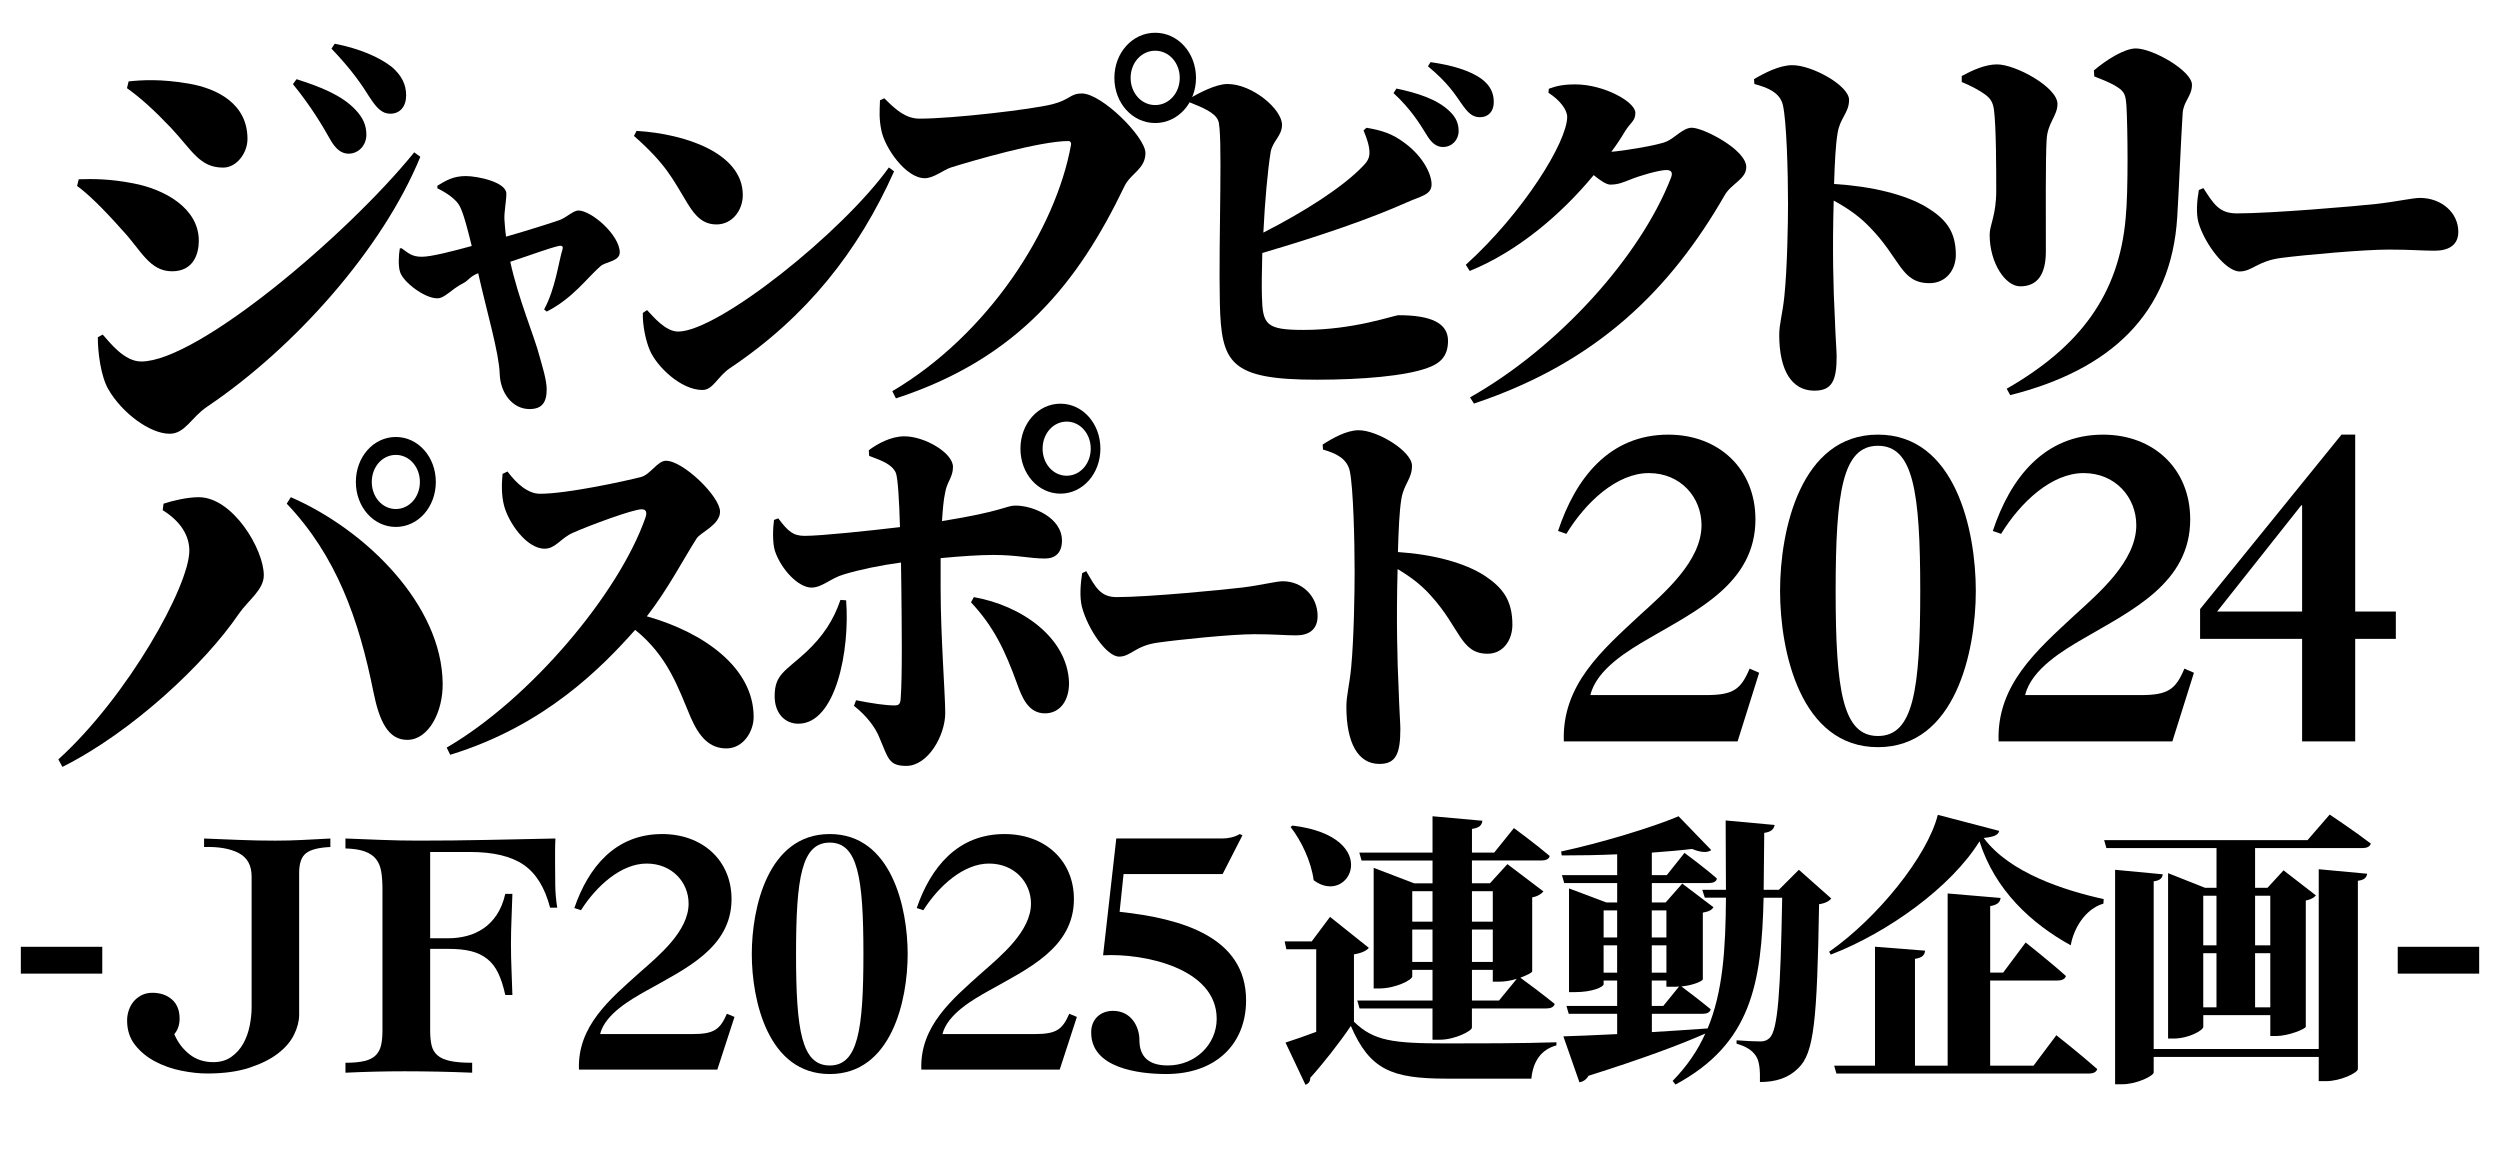 <?xml version="1.0" encoding="UTF-8"?>
<svg xmlns="http://www.w3.org/2000/svg" version="1.1" viewBox="0 0 1200 560">
  <!-- Generator: Adobe Illustrator 28.6.0, SVG Export Plug-In . SVG Version: 1.2.0 Build 709)  -->
  <g>
    <g id="title">
      <g>
        <path d="M649.89,490.42c9.46,9.2,18.52,10.42,44.34,10.42,15.14,0,35.69,0,52.86-.54v1.49c-7.16,1.89-11.22,7.44-12.03,15.96h-40.69c-26.5,0-36.91-4.33-45.96-25.3-5.54,8.25-13.92,18.8-19.47,24.89,0,1.89-.95,2.84-2.3,3.38l-9.6-20.29c3.92-1.22,9.19-3.11,14.74-5.14v-39.63h-14.33l-.81-3.79h12.98l8.79-11.77,18.65,14.88c-1.22,1.35-3.24,2.44-7.16,3.11v32.33ZM620.42,396.27c43.94,5.41,27.44,39.23,10.14,26.24-1.22-9.2-5.95-18.94-11.08-25.57l.95-.68ZM652.46,409.25h35.15v-17.45l23.93,2.16c-.27,2.03-1.22,3.38-5,3.92v11.36h10.68l9.46-11.77s10.68,7.85,17.17,13.39c-.27,1.49-1.89,2.16-3.79,2.16h-33.53v10.96h8.65l8.38-9.2,17.3,13.12c-.95,1.08-2.57,2.3-5.41,2.84v35.58c-.14.54-2.43,1.76-5.68,2.98,2.7,1.89,10.95,8.12,16.49,12.58-.4,1.49-1.89,2.17-3.92,2.17h-35.82v9.2c0,1.62-8.25,5.82-15.41,5.82h-3.51v-15.01h-35.01l-1.08-3.79h36.1v-14.74h-9.73v3.11c0,1.76-8.11,5.82-15.82,5.82h-2.7v-57.9l19.47,7.44h8.79v-10.96h-34.07l-1.08-3.79ZM677.88,427.79v14.61h9.73v-14.61h-9.73ZM687.61,461.74v-15.56h-9.73v15.56h9.73ZM706.54,427.79v14.61h10v-14.61h-10ZM716.54,446.18h-10v15.56h10v-15.56ZM728.03,469.85c-2.7.81-5.68,1.35-8.25,1.35h-3.24v-5.68h-10v14.74h12.98l8.52-10.41Z"/>
        <path d="M878.97,431.3c-.95,1.22-2.84,2.3-5.81,2.71-.95,56.41-2.43,71.42-10,78.73-4.73,4.73-10.82,6.63-18.39,6.63.14-5.95-.27-10.01-1.89-12.45-1.76-2.71-4.6-4.6-9.33-5.95v-1.62c3.51.27,8.92.54,11.49.54,1.89,0,3.11-.54,4.33-1.62,4.06-3.79,5.27-22.32,6.08-67.36h-8.92c-.95,40.99-5.81,70.07-42.31,89.68l-1.35-1.76c6.89-7.03,12.03-14.61,15.68-22.73-11.9,5.28-29.61,11.9-56.1,20.29-.95,1.76-2.57,2.84-4.33,3.11l-7.71-22.05c5.54-.13,14.6-.54,25.82-1.08v-9.74h-23.25l-1.08-3.79h24.33v-12.17h-6.49v1.76c0,1.22-5.14,3.79-13.65,3.79h-2.97v-49.78l17.98,6.76h5.14v-9.33h-25.42l-1.08-3.79h26.5v-10.01c-9.06.41-18.25.54-26.63.54l-.27-1.89c18.79-4.06,43.67-11.5,56.37-16.91l15.68,16.23c-1.76,1.35-5,1.22-9.19-.54-5.54.68-12.17,1.22-19.33,1.76v10.82h7.17l8.52-10.69s9.73,7.17,15.55,12.31c-.27,1.49-1.76,2.16-3.79,2.16h-27.44v9.33h6.62l7.98-9.06,15.01,11.36c-.81,1.22-2.03,2.03-5.14,2.57v32.06c0,.54-3.79,2.71-10.27,3.38,2.16,1.62,9.33,7.03,14.06,10.96-.41,1.49-1.76,2.16-3.78,2.16h-24.47v8.79c8.52-.54,17.57-1.08,26.77-1.76,7.3-17.45,8.65-38.01,8.79-62.76h-10.14l-1.22-3.79h11.36c0-10.28-.14-21.37-.14-33.28l23.52,2.16c-.41,2.16-1.89,3.38-5,3.79-.14,9.6-.14,18.67-.27,27.32h7.3l9.6-9.6,15.55,13.8ZM769.74,436.98v12.99h6.49v-12.99h-6.49ZM776.22,466.88v-13.12h-6.49v13.12h6.49ZM792.85,436.98v12.99h7.03v-12.99h-7.03ZM799.88,453.76h-7.03v13.12h7.03v-13.12ZM792.85,482.84h5.54l7.57-9.33c-.95.13-1.89.13-2.98.13h-3.11v-2.98h-7.03v12.17Z"/>
        <path d="M959.62,398.84c-.54,2.03-2.43,2.84-7.44,3.38,12.44,16.77,38.66,25.16,57.59,29.35l-.13,2.16c-8.79,2.57-14.33,12.04-15.68,20.02-19.06-10.55-36.37-26.51-43.8-49.92-13.52,21.91-43.94,43.83-71.38,54.38l-.81-1.35c23.12-16.1,47.18-45.86,52.18-65.74l29.47,7.71ZM987.06,496.91s12.3,9.74,19.6,16.23c-.41,1.49-1.89,2.16-3.92,2.16h-121.26l-1.08-3.79h19.6v-57.08l24.06,1.89c-.27,2.03-1.22,3.38-4.87,3.92v51.27h15.68v-82.65l25.42,2.16c-.27,1.89-1.22,3.25-5,3.92v31.92h6.22l10.81-14.47s12.17,9.61,19.33,16.1c-.41,1.49-2.03,2.17-4.06,2.17h-32.31v40.85h20.82l10.95-14.61Z"/>
        <path d="M1118.26,390.99s12.17,8.12,19.74,13.93c-.41,1.49-2.03,2.16-3.92,2.16h-51.64v19.07h5.95l7.71-8.39,15.55,12.04c-.81.95-2.43,2.03-4.87,2.43v60.6c-.13,1.08-8.38,4.46-14.19,4.46h-2.84v-10.01h-32.17v5.55c0,1.76-7.03,5.68-14.33,5.68h-2.57v-79.4l17.71,7.03h5.54v-19.07h-52.86l-1.08-3.79h97.61l10.68-12.31ZM1112.99,417.23l23.25,2.16c-.27,1.62-1.08,2.98-4.46,3.38v90.36c0,1.76-8.25,5.82-15.28,5.82h-3.51v-11.63h-79.22v7.44c0,1.62-8.11,5.68-15.01,5.68h-3.51v-102.94l22.85,2.16c-.14,1.62-1.08,2.98-4.33,3.38v80.49h79.22v-86.3ZM1057.56,429.95v23.81h6.35v-23.81h-6.35ZM1057.56,483.52h6.35v-25.97h-6.35v25.97ZM1082.44,429.95v23.81h7.3v-23.81h-7.3ZM1089.74,483.52v-25.97h-7.3v25.97h7.3Z"/>
      </g>
      <path d="M37,89.28l.78-3.23c7.01-.22,15-.22,26.1,1.94,15,2.8,31.55,11.85,31.55,27.58,0,6.25-2.53,14.65-12.85,14.65-10.91,0-15-10.34-23.76-19.61-9.54-10.77-16.94-17.88-21.81-21.33ZM198.84,73.12l2.92,2.15c-18.11,44.17-60.16,91.56-102.42,120-7.6,5.17-10.52,12.93-17.92,12.93-9.54,0-22.98-10.13-29.41-21.33-3.7-6.46-5.06-17.88-5.06-24.99l2.34-1.29c3.51,3.88,10.32,12.93,18.5,12.93,27.07,0,98.91-60.75,131.05-100.4ZM60.95,42.31l.78-3.23c6.04-.65,15.39-1.29,29.02,1.08,13.63,2.37,28.04,9.69,28.04,26.5,0,6.89-5.26,13.79-11.68,13.79-11.3,0-14.8-8.19-25.12-19.17-7.98-8.4-14.41-14.22-21.03-18.96ZM158.33,66.66c-3.51-6.25-8.96-15.51-17.72-26.28l1.75-2.37c11.49,3.66,21.81,7.76,28.24,14.65,3.89,4.09,5.26,7.76,5.26,12.06,0,4.96-3.7,9.05-8.57,9.05-3.31,0-6.23-2.15-8.96-7.11ZM177.22,46.4c-3.12-4.96-7.79-12.28-18.11-23.05l1.56-2.37c12.07,2.37,21.42,6.46,27.46,11.2,4.48,3.88,6.82,8.19,6.82,13.57s-2.92,8.83-7.6,8.83c-4.09,0-6.62-2.8-10.13-8.19Z"/>
      <g>
        <path d="M209.93,89.15c4.04-2.41,7.46-4.64,13.68-4.64,5.6,0,19.44,2.92,19.44,8.43,0,3.61-1.09,8.6-.93,12.39.16,1.72.31,4.82.78,8.26,10.26-2.92,22.7-6.88,25.97-8.08,3.11-1.2,6.38-4.47,8.71-4.47,6.38,0,19.9,11.87,19.9,20.13,0,4.3-6.84,4.47-9.17,6.54-6.38,5.5-13.31,15.48-25.9,21.85l-1.24-1.03c5.44-9.98,6.93-22.71,8.8-28.73.47-1.55-.16-2.06-1.87-1.72-4.51,1.03-13.22,4.3-23.17,7.57,3.89,17.89,11.57,35.78,14.06,45.41.93,3.61,3.42,11.01,3.42,15.83,0,6.54-2.49,9.46-8.24,9.46-8.09,0-13.99-7.57-14.31-16.86-.31-10.15-6.13-29.59-10.33-48.34-4.04,1.55-4.6,3.44-6.93,4.64-6.38,3.27-9.02,7.4-12.75,7.4-6.06,0-16.24-7.74-17.79-12.56-.93-2.75-.78-7.57-.16-11.35l.78-.17c3.42,2.41,4.98,4.13,9.8,4.13,4.51,0,14.46-2.58,23.95-5.16-2.02-8.26-3.89-15.48-5.75-19.09-1.55-3.1-6.06-6.36-10.73-8.6v-1.2Z"/>
        <path d="M305.54,62.83c23.32,1.38,51,10.66,51,30.79,0,7.4-5.13,14.11-12.59,14.11-6.38,0-10.11-3.78-13.99-10.15-7.31-12.04-10.11-18.58-25.66-32.34l1.24-2.41ZM426.67,80.37l2.49,1.89c-17.1,38.19-41.76,69.67-78.77,94.44-6.06,4.13-8.09,10.49-13.22,10.49-10.42,0-21.92-11.35-25.19-18.92-2.02-4.64-3.58-12.04-3.42-18.06l2.02-1.38c3.11,3.27,8.86,10.32,14.93,10.32,19.13,0,78.77-47.48,101.16-78.78Z"/>
        <path d="M441.45,56.95c15.95,0,53.75-4.41,63.63-6.9,8.5-2.11,8.5-5.18,14.22-5.18,9.54,0,30.51,20.91,30.51,28.58s-7.11,9.78-10.06,15.92c-22.19,46.22-50.94,82.67-109.71,101.85l-1.73-3.45c46.12-27.24,78.51-77.68,85.79-118.34.17-.96-.35-1.73-1.21-1.73-13.87,0-46.47,9.59-56.35,12.66-3.64,1.15-8.32,5.18-12.66,5.18-9.02,0-19.07-14.39-20.8-22.82-1.21-5.75-.87-9.59-.69-14.58l2.08-.96c5.72,5.75,10.4,9.78,16.99,9.78ZM534.9,37.39c0-12.08,8.67-21.67,19.59-21.67s19.59,9.59,19.59,21.67-8.67,21.67-19.59,21.67-19.59-9.59-19.59-21.67ZM542.7,37.39c0,7.29,5.2,13.04,11.79,13.04s11.79-5.75,11.79-13.04-5.2-13.04-11.79-13.04-11.79,5.75-11.79,13.04Z"/>
      </g>
      <g>
        <path d="M78.1,244.89l.39-3.12c4.32-1.44,11.4-3.12,16.9-3.12,16.31,0,31.24,24.98,31.24,37.47,0,6.97-7.27,11.77-11.98,18.49-16.11,23.78-51.08,56.68-84.68,73.5l-1.96-3.6c33.4-30.26,62.87-83.34,62.87-100.16,0-7.45-4.32-14.17-12.77-19.46ZM195.78,355.13c-9.63.24-13.75-9.37-16.5-22.82-7.07-35.31-17.88-65.57-41.65-90.55l1.96-3.12c36.35,15.85,72.5,51.88,72.89,89.35.2,13.69-6.68,26.9-16.7,27.14Z"/>
        <path d="M243.6,226.32c4.41,5.92,9.85,10.69,15.62,10.69,13.07,0,40.91-6.11,48.38-8.02,4.58-1.15,7.98-7.83,12.05-7.83,8.32,0,25.97,17.19,25.97,24.44,0,6.3-9.34,9.93-11.2,12.8-5.94,9.17-13.92,24.63-23.94,37.43,27.67,7.83,51.27,24.83,51.27,48.32,0,6.88-4.92,15.09-13.07,15.09s-13.07-5.54-17.15-14.9c-6.11-14.51-11.03-29.41-26.65-42.01-15.62,17.57-43.12,46.02-88.78,59.96l-1.7-3.44c40.06-23.3,82.67-73.91,95.41-110.38,1.02-3.06,0-4.01-1.87-4.01-4.07,0-24.78,7.64-32.93,11.27-5.77,2.48-8.32,7.64-13.58,7.64-8.83,0-17.49-12.79-19.52-20.82-1.19-4.77-1.19-9.93-.68-15.09l2.38-1.15Z"/>
        <path d="M417.01,216.12c4.08-3.06,10.53-6.69,17.15-6.69,9.51,0,23.27,7.83,23.27,14.71,0,4.97-2.89,7.07-3.74,12.23-.85,3.82-1.19,8.6-1.53,13.76,29.72-4.78,30.57-7.45,35.33-7.45,8.32,0,22.25,5.73,22.25,16.81,0,5.73-3.06,8.6-8.15,8.6-7.3,0-13.42-1.72-24.79-1.72-6.28,0-15.28.57-25.3,1.53v14.71c0,22.54,2.21,50.82,2.21,59.61,0,10.89-8.32,25.41-18.68,25.41-8.49,0-8.66-3.63-12.91-13.56-1.87-4.78-6.11-10.51-12.23-15.28l1.02-2.67c7.81,1.53,14.1,2.48,18.51,2.48,1.87,0,2.72-.57,2.89-3.06.85-10.51.51-36.68.34-52.92l-.17-12.61c-10.02,1.34-20.04,3.44-27.51,5.73-6.11,1.72-10.36,6.3-15.45,6.3-6.28,0-14.44-8.6-17.49-17.39-1.36-4.01-1.02-11.46-.51-15.09l2.04-.76c4.75,6.3,7.13,8.41,12.74,8.41,7.81,0,31.25-2.48,45.68-4.2-.34-12.61-1.02-24.07-2.04-26.17-1.87-4.01-6.62-5.73-12.74-8.02l-.17-2.67ZM406.14,288.15c1.87,24.07-4.93,59.23-22.93,59.23-6.62,0-11.38-5.16-11.38-13.18,0-10.51,4.93-11.85,15.11-21.21,8.15-7.64,13.25-15.48,16.47-25.03l2.72.19ZM467.45,286.62c22.76,4.01,44.84,19.3,45.68,40.89.17,8.6-4.25,14.9-11.55,14.9-7.98,0-11.04-7.64-13.42-14.33-5.77-15.86-11.04-27.13-22.08-38.97l1.36-2.48ZM489.81,215.36c0-12.04,8.49-21.59,19.19-21.59s19.19,9.55,19.19,21.59-8.49,21.59-19.19,21.59-19.19-9.55-19.19-21.59ZM500.45,215.36c0,7.26,5.1,12.99,11.55,12.99s11.55-5.73,11.55-12.99-5.1-12.99-11.55-12.99-11.55,5.73-11.55,12.99ZM170.81,231.34c0-12.04,8.49-21.59,19.19-21.59s19.19,9.55,19.19,21.59-8.49,21.59-19.19,21.59-19.19-9.55-19.19-21.59ZM178.45,231.34c0,7.26,5.1,12.99,11.55,12.99s11.55-5.73,11.55-12.99-5.1-12.99-11.55-12.99-11.55,5.73-11.55,12.99Z"/>
        <path d="M521.41,274.17c4.47,7.8,6.84,12.44,14.6,12.44,15.26,0,51.7-3.53,60.65-4.64,8.81-1.11,15.92-2.97,19.08-2.97,9.34,0,16.71,7.24,16.71,16.7,0,6.5-4.21,9.28-10.26,9.28-5.52,0-10.13-.56-20.13-.56-10.79,0-36.31,2.6-46.57,4.08-10.52,1.48-12.76,6.68-18.29,6.68-6.05,0-15.13-13.36-17.89-23.94-1.18-4.64-.66-11.14.13-16.15l1.97-.93Z"/>
        <path d="M634.87,213.38c4.95-3.16,11.55-6.87,17.32-6.87,8.91,0,25.57,10.02,25.57,17.08,0,6.31-3.96,8.72-5.11,15.96-.99,6.13-1.32,14.66-1.65,25.43,16.99,1.11,32.17,5.2,41.58,11.32,8.41,5.57,13.37,11.51,13.37,23.57,0,7.42-4.46,13.92-11.88,13.92-13.04,0-13.04-12.25-27.22-27.84-3.96-4.45-8.58-8.35-16-12.81-.66,24.32-.17,43.8.49,57.54.33,10.21.83,16.89.83,19.12,0,12.07-2.15,16.89-10.07,16.89-10.23,0-15.84-10.02-15.84-27.47,0-5.38,1.48-10.21,2.31-18.93,1.32-13.92,1.65-36.19,1.65-45.66,0-15.78-.66-40.65-2.31-48.45-1.32-6.31-7.09-8.72-12.87-10.39l-.17-2.41Z"/>
      </g>
      <g>
        <path d="M655.92,61.33c7.55,1.27,12.46,2.9,18.25,7.24,9.13,6.7,12.99,15.21,12.99,19.91,0,5.07-5.09,5.61-11.93,8.69-17.55,7.78-40.37,15.75-69.33,24.26-.18,8.15-.35,15.57-.18,20.82.35,13.58,1.93,16.11,20.01,16.11,24.4,0,43.35-7.06,45.63-7.06,15.62,0,23.69,3.8,23.69,12.31,0,7.78-4.21,11.04-10,13.04-10.35,3.8-31.24,5.61-52.83,5.61-41.95,0-45.98-7.97-46.69-36.57-.7-31.14,1.58-83.46-.88-87.99-1.58-3.62-7.02-5.97-13.87-8.69v-1.63c4.39-2.53,12.64-7.06,18.43-7.06,11.94,0,26.15,12.13,26.15,19.55,0,5.43-4.39,7.6-5.44,13.04-1.4,8.51-2.81,24.08-3.51,38.74,19.13-9.78,37.91-21.54,47.92-32.04,2.46-2.53,3.51-4.53,2.81-8.69-.53-3.44-2.11-6.88-2.63-8.33l1.4-1.27ZM670.31,42.5c10.18,2.17,19.31,5.07,25.27,10.68,3.51,3.26,4.56,6.34,4.56,9.78,0,4.16-3.16,7.6-7.55,7.6-2.98,0-5.44-1.81-7.9-5.97-3.16-5.07-7.2-11.95-15.8-19.91l1.4-2.17ZM686.64,29.83c10.53,1.45,19.13,4.16,24.4,7.97,4.39,3.26,5.97,6.88,5.97,11.22s-2.46,7.24-6.67,7.24c-3.69,0-5.79-2.17-8.95-6.7-2.81-3.98-6.14-9.6-15.97-17.74l1.23-1.99Z"/>
        <path d="M743.43,42.61c3.39-1.22,6.44-2.1,12.72-2.1,13.73,0,28.82,8.39,28.82,13.64,0,4.02-2.2,4.37-5.09,9.09-1.87,3.15-4.07,6.47-6.44,9.62,6.44-.52,22.38-3.15,26.45-4.9s7.97-6.65,12.21-6.65c5.43,0,26.11,10.49,26.11,18.89,0,5.77-7.12,7.87-10.34,13.47-25.94,45.12-61.04,80.27-120.38,100.04l-1.87-2.97c42.73-24.13,81.89-67.86,96.47-105.46,1.02-2.62,0-3.67-2.2-3.67-3.56,0-13.06,2.8-17.29,4.55-3.56,1.4-5.93,2.45-9.66,2.45-1.87,0-4.75-1.92-7.97-4.55-15.6,18.89-36.62,36.73-59.51,46l-1.87-2.97c27.81-25.18,48.66-59.11,48.66-71.01,0-3.5-3.73-8.22-8.99-11.54l.17-1.92Z"/>
        <path d="M841.92,37.98c5.27-3.08,12.29-6.7,18.43-6.7,9.48,0,27.2,9.78,27.2,16.66,0,6.16-4.21,8.51-5.44,15.57-1.05,5.97-1.4,14.3-1.76,24.8,18.08,1.09,34.23,5.07,44.23,11.04,8.95,5.43,14.22,11.22,14.22,22.99,0,7.24-4.74,13.58-12.64,13.58-13.87,0-13.87-11.95-28.96-27.16-4.21-4.34-9.13-8.15-17.02-12.49-.7,23.72-.18,42.73.53,56.12.35,9.96.88,16.48.88,18.65,0,11.77-2.28,16.48-10.71,16.48-10.88,0-16.85-9.78-16.85-26.79,0-5.25,1.58-9.96,2.46-18.47,1.4-13.58,1.76-35.3,1.76-44.54,0-15.39-.7-39.65-2.46-47.25-1.4-6.16-7.55-8.51-13.69-10.14l-.18-2.35Z"/>
        <path d="M941.63,39.36v-2.88c5.02-2.69,11.17-5.57,16.93-5.57,8.93,0,29.03,10.94,29.03,19,0,5.76-4.84,9.02-5.21,17.28-.56,8.45-.37,37.81-.37,53.55,0,11.52-4.47,16.7-12.28,16.7-7.26,0-14.7-11.33-14.7-24.76,0-4.8,3.16-9.21,3.16-21.11,0-9.79,0-30.9-1.12-39.16-.56-3.45-1.67-5.18-4.28-7.1-2.61-1.92-6.89-4.22-11.17-5.95ZM964.89,189.66l-1.68-3.07c34.8-19.96,53.96-44.92,57.13-82.15,1.3-12.86.93-43.57.37-53.36-.37-5.18-.74-6.91-4.28-9.21-3.16-2.11-7.26-3.65-11.17-5.18l-.19-2.88c5.58-4.8,14.52-10.56,20.1-10.56,8.19,0,26.98,10.75,26.98,17.47,0,5.37-4.09,7.87-4.47,13.63-.74,10.94-1.86,38.2-2.6,49.71-2.79,46.64-32.19,73.52-80.2,85.61Z"/>
        <path d="M1057.63,90.3c4.93,7.6,7.54,12.13,16.09,12.13,16.82,0,56.98-3.44,66.84-4.53,9.71-1.09,17.54-2.9,21.02-2.9,10.29,0,18.41,7.06,18.41,16.29,0,6.34-4.64,9.05-11.31,9.05-6.09,0-11.16-.54-22.18-.54-11.89,0-40.02,2.53-51.33,3.98-11.6,1.45-14.06,6.52-20.15,6.52-6.67,0-16.67-13.04-19.72-23.35-1.3-4.53-.72-10.86.15-15.75l2.17-.9Z"/>
      </g>
      <g>
        <path d="M750.64,355.86c-1-27.18,18.51-43.85,36.63-60.72,11.55-10.52,29.46-25.8,29.46-43.06,0-13.29-9.95-25-25.28-25s-30.26,13.89-39.61,29.17l-3.98-1.39c8.36-25.2,24.49-46.23,52.95-46.23,24.09,0,41.8,16.27,41.8,40.68,0,30.56-28.07,43.65-51.16,57.15-9.55,5.56-25.08,14.68-28.07,27.18h55.54c13.14,0,16.72-2.78,20.9-12.7l4.58,1.98-10.35,32.94h-83.41Z"/>
        <path d="M854.43,283.63c0-28.97,9.75-75.01,46.98-75.01s46.98,46.04,46.98,75.01-9.76,75.01-46.98,75.01-46.98-46.04-46.98-75.01ZM921.72,283.63c0-47.82-3.38-69.65-20.3-69.65s-20.31,21.83-20.31,69.65,3.38,69.65,20.31,69.65,20.3-21.83,20.3-69.65Z"/>
        <path d="M959.33,355.86c-1-27.18,18.51-43.85,36.63-60.72,11.55-10.52,29.46-25.8,29.46-43.06,0-13.29-9.95-25-25.28-25s-30.26,13.89-39.61,29.17l-3.98-1.39c8.36-25.2,24.49-46.23,52.95-46.23,24.09,0,41.8,16.27,41.8,40.68,0,30.56-28.07,43.65-51.16,57.15-9.55,5.56-25.08,14.68-28.07,27.18h55.54c13.14,0,16.72-2.78,20.9-12.7l4.58,1.98-10.35,32.94h-83.41Z"/>
        <path d="M1130.49,355.86h-25.48v-49.21h-48.97v-14.29l67.88-83.74h6.57v84.93h19.51v13.1h-19.51v49.21ZM1105.01,293.55v-51h-.4l-40.41,51h40.81Z"/>
      </g>
      <g>
        <g>
          <path d="M277.9,513.41c-.79-20.88,14.74-33.68,29.17-46.63,9.19-8.08,23.46-19.81,23.46-33.07,0-10.21-7.93-19.2-20.13-19.2s-24.09,10.67-31.54,22.4l-3.17-1.07c6.66-19.35,19.5-35.5,42.16-35.5,19.18,0,33.29,12.49,33.29,31.24,0,23.47-22.35,33.52-40.74,43.89-7.61,4.27-19.97,11.28-22.35,20.88h44.22c10.46,0,13.31-2.13,16.64-9.75l3.65,1.52-8.24,25.29h-66.42Z"/>
          <path d="M360.86,457.94c0-22.25,7.77-57.6,37.41-57.6s37.41,35.35,37.41,57.6-7.77,57.6-37.41,57.6-37.41-35.35-37.41-57.6ZM414.44,457.94c0-36.72-2.69-53.49-16.17-53.49s-16.17,16.76-16.17,53.49,2.7,53.49,16.17,53.49,16.17-16.76,16.17-53.49Z"/>
          <path d="M442.24,513.41c-.79-20.88,14.74-33.68,29.17-46.63,9.19-8.08,23.46-19.81,23.46-33.07,0-10.21-7.93-19.2-20.13-19.2s-24.09,10.67-31.54,22.4l-3.17-1.07c6.66-19.35,19.5-35.5,42.16-35.5,19.18,0,33.29,12.49,33.29,31.24,0,23.47-22.35,33.52-40.74,43.89-7.61,4.27-19.97,11.28-22.35,20.88h44.22c10.46,0,13.31-2.13,16.64-9.75l3.65,1.52-8.24,25.29h-66.42Z"/>
          <path d="M535.82,402.47h50.72c3.01,0,6.02-.61,8.56-2.13l1.27.61-9.51,18.59h-47.55l-1.9,18.13c29.8,3.2,60.71,12.04,60.71,42.51,0,20.42-13.95,35.35-38.36,35.35-13.31,0-35.98-2.9-35.98-19.81-.16-5.79,3.8-10.51,10.46-10.51,8.88,0,12.68,7.77,12.68,14.02s2.7,12.19,13.63,12.19c13.16,0,23.46-10.06,23.46-22.4,0-24.23-34.71-31.54-54.53-30.48l6.34-56.08Z"/>
        </g>
        <g>
          <path d="M120.77,420.67c0-5.32-2.07-9.06-6.21-11.21-4.15-2.15-9.68-3.11-16.6-2.89v-4.08c5.79.23,11.49.45,17.11.68,5.62.23,11.32.34,17.11.34,4.43,0,8.82-.11,13.2-.34,4.37-.23,8.77-.45,13.2-.68v4.08c-5.45.23-9.31,1.19-11.58,2.89-2.27,1.7-3.41,4.87-3.41,9.51v68.11c0,3.06-.82,6.26-2.47,9.6-1.65,3.34-4.26,6.37-7.83,9.09-3.58,2.72-8.15,4.98-13.71,6.79-5.56,1.81-12.26,2.72-20.09,2.72-3.86,0-8.03-.45-12.52-1.36-4.49-.9-8.66-2.38-12.51-4.42-3.86-2.04-7.07-4.67-9.62-7.9-2.55-3.23-3.83-7.16-3.83-11.8,0-1.58.26-3.17.77-4.76.51-1.58,1.28-3,2.3-4.25,1.02-1.24,2.3-2.26,3.83-3.06,1.53-.79,3.26-1.19,5.19-1.19,3.86,0,7.01,1.08,9.45,3.23,2.44,2.15,3.66,5.21,3.66,9.17,0,2.95-.85,5.44-2.55,7.47,1.7,3.96,4.14,7.19,7.32,9.68,3.18,2.49,6.98,3.74,11.41,3.74,3.41,0,6.3-.85,8.68-2.55,2.38-1.7,4.28-3.82,5.7-6.37,1.42-2.55,2.44-5.38,3.07-8.49.62-3.11.94-6.08.94-8.92v-62.84Z"/>
          <path d="M206.49,450.36h8.88c2.96,0,5.86-.37,8.71-1.11,2.85-.74,5.49-1.93,7.94-3.58,2.45-1.64,4.58-3.83,6.41-6.56,1.82-2.72,3.19-6.07,4.1-10.05h3.42c-.11,3.98-.26,8.01-.43,12.09-.17,4.09-.26,8.12-.26,12.09s.09,8.15.26,12.18c.17,4.03.31,8.09.43,12.18h-3.42c-.91-4.2-2.05-7.72-3.42-10.56-1.37-2.84-3.13-5.11-5.3-6.81-2.17-1.7-4.73-2.92-7.69-3.66-2.96-.74-6.55-1.11-10.76-1.11h-8.88v39.34c0,2.73.23,5.05.68,6.98.45,1.93,1.39,3.52,2.82,4.77,1.42,1.25,3.47,2.16,6.15,2.73,2.68.57,6.18.85,10.51.85v4.77c-5.47-.23-10.88-.4-16.23-.51-5.36-.11-10.76-.17-16.23-.17-4.78,0-9.51.06-14.18.17-4.67.11-9.4.28-14.18.51v-4.77c3.76,0,6.8-.28,9.14-.85,2.33-.57,4.13-1.47,5.38-2.73,1.25-1.25,2.11-2.84,2.56-4.77.45-1.93.68-4.26.68-6.98v-68.13c0-3.18-.2-5.96-.6-8.35-.4-2.38-1.23-4.37-2.48-5.96-1.25-1.59-3.05-2.81-5.38-3.66-2.34-.85-5.44-1.33-9.31-1.45v-4.77c5.81.23,11.64.46,17.51.68,5.86.23,11.7.34,17.51.34,11.05,0,22.01-.11,32.89-.34,10.88-.23,21.84-.45,32.89-.68-.11,2.04-.17,4.09-.17,6.13v5.96c0,3.52.03,7.04.09,10.56.06,3.52.37,7.04.94,10.56h-3.42c-2.51-9.65-6.75-16.52-12.73-20.61-5.98-4.09-14.55-6.13-25.71-6.13h-19.13v41.39Z"/>
        </g>
        <rect x="1150.91" y="454.46" width="39.09" height="12.88"/>
        <rect x="10" y="454.46" width="39.09" height="12.88"/>
      </g>
    </g>
  </g>
</svg>